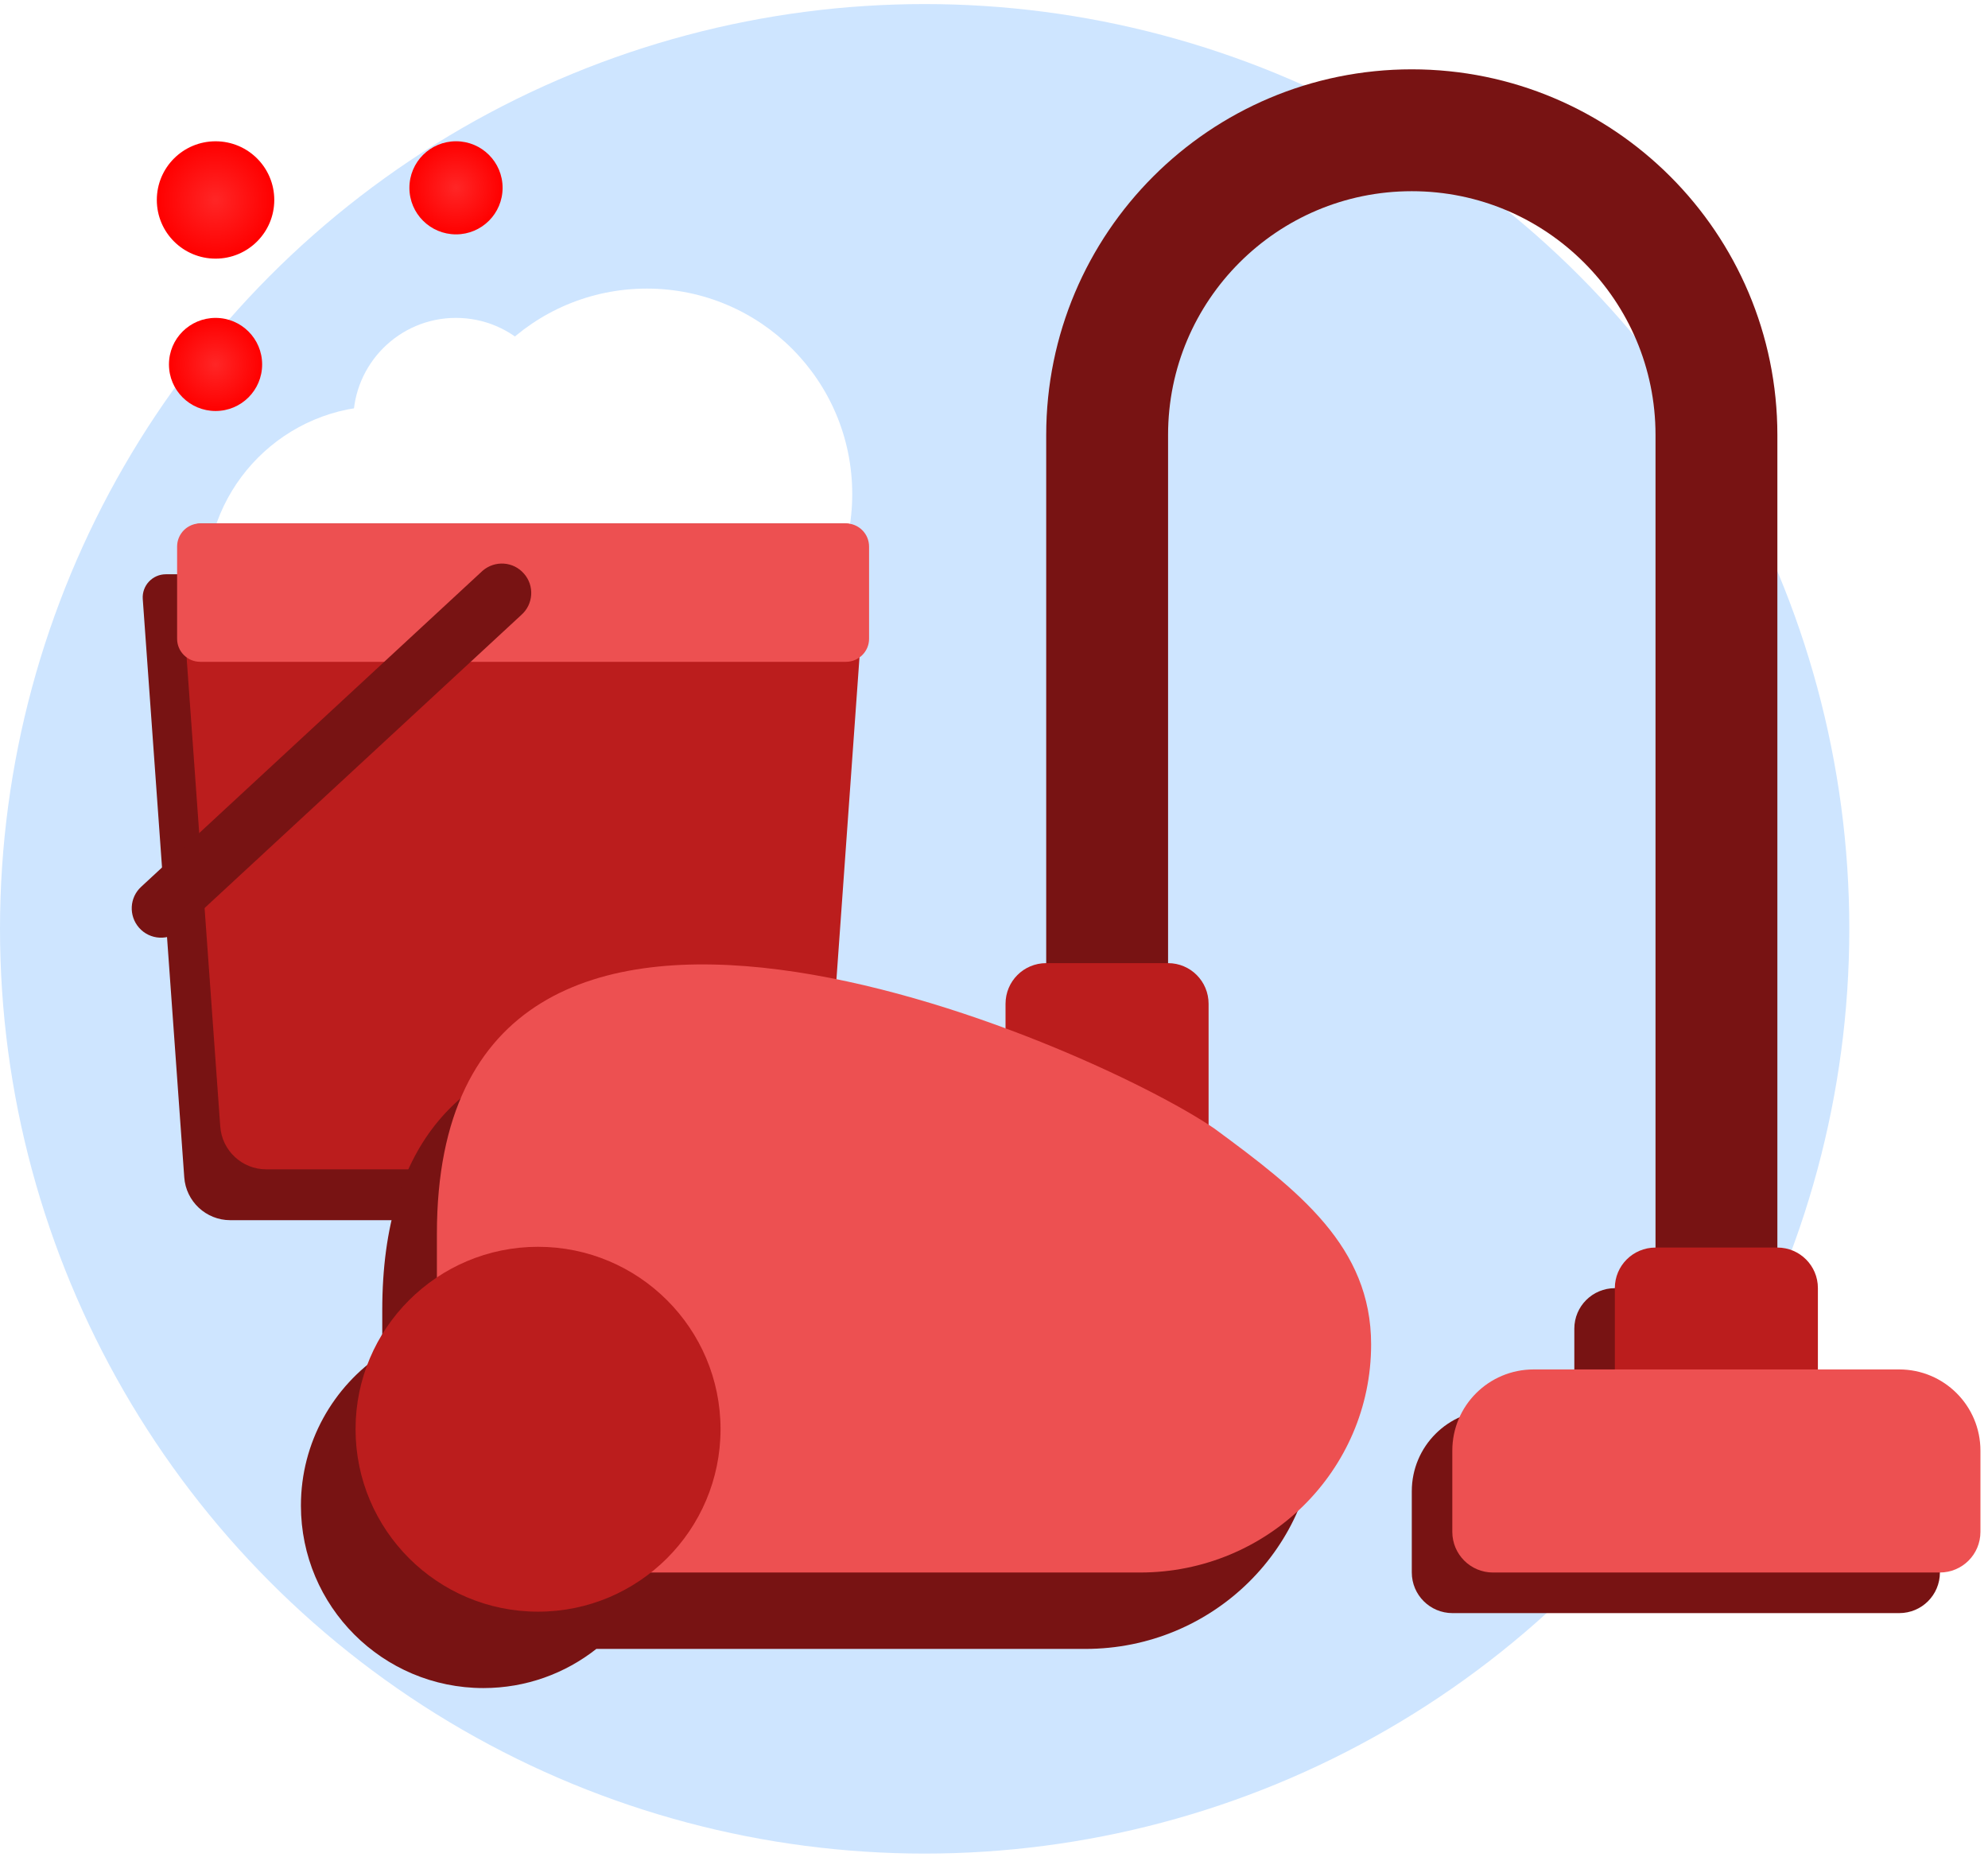 <svg xmlns="http://www.w3.org/2000/svg" width="258" height="241" viewBox="0 0 258 241" fill="none"><circle cx="120" cy="120.528" r="120" fill="#CEE5FF"></circle><g filter="url(#filter0_i_4804_7051)"><path d="M59.172 41.251C51.814 41.251 45.843 47.222 45.843 54.594C45.843 61.951 51.814 67.923 59.172 67.923C66.543 67.923 72.515 61.951 72.515 54.594C72.515 47.222 66.543 41.251 59.172 41.251Z" fill="white"></path></g><g filter="url(#filter1_i_4804_7051)"><path d="M72.515 75.537C72.515 88.166 62.272 98.395 49.657 98.395C37.029 98.395 26.8 88.166 26.8 75.537C26.8 62.923 37.029 52.679 49.657 52.679C62.272 52.679 72.515 62.923 72.515 75.537Z" fill="white"></path></g><g filter="url(#filter2_i_4804_7051)"><path d="M110.602 64.108C110.602 78.837 98.673 90.78 83.944 90.78C69.215 90.78 57.272 78.837 57.272 64.108C57.272 49.379 69.215 37.45 83.944 37.45C98.673 37.45 110.602 49.379 110.602 64.108Z" fill="white"></path></g><path d="M96.528 158.336H29.884C26.741 158.336 24.126 155.893 23.912 152.765L18.526 77.72C18.412 75.992 19.783 74.52 21.526 74.52H104.9C106.643 74.52 108.014 75.992 107.886 77.72L102.514 152.765C102.285 155.893 99.685 158.336 96.528 158.336Z" fill="#781313"></path><path d="M101.2 151.739H34.556C31.413 151.739 28.799 149.296 28.584 146.168L23.199 71.123C23.084 69.394 24.456 67.923 26.199 67.923H109.572C111.315 67.923 112.686 69.394 112.558 71.123L107.186 146.168C106.958 149.296 104.358 151.739 101.2 151.739Z" fill="#BB1D1D"></path><path d="M109.787 85.88H25.985C24.328 85.88 22.985 84.537 22.985 82.895V70.923C22.985 69.266 24.328 67.923 25.985 67.923H109.787C111.444 67.923 112.787 69.266 112.787 70.923V82.895C112.787 84.537 111.444 85.88 109.787 85.88Z" fill="#ED5051"></path><g filter="url(#filter3_i_4804_7051)"><path d="M35.595 25.948C35.595 30.162 32.181 33.562 27.981 33.562C23.766 33.562 20.352 30.162 20.352 25.948C20.352 21.734 23.766 18.334 27.981 18.334C32.181 18.334 35.595 21.734 35.595 25.948Z" fill="url(#paint0_radial_4804_7051)"></path></g><g filter="url(#filter4_i_4804_7051)"><path d="M65.226 24.372C65.226 27.716 62.517 30.413 59.185 30.413C55.841 30.413 53.132 27.716 53.132 24.372C53.132 21.029 55.841 18.331 59.185 18.331C62.517 18.331 65.226 21.029 65.226 24.372Z" fill="url(#paint1_radial_4804_7051)"></path></g><g filter="url(#filter5_i_4804_7051)"><path d="M34.02 47.292C34.02 50.635 31.311 53.333 27.979 53.333C24.636 53.333 21.927 50.635 21.927 47.292C21.927 43.948 24.636 41.251 27.979 41.251C31.311 41.251 34.02 43.948 34.02 47.292Z" fill="url(#paint2_radial_4804_7051)"></path></g><path d="M18.042 120.382C19.456 121.996 21.927 122.124 23.499 120.653L67.643 79.809C69.229 78.423 69.386 76.009 68 74.438C66.614 72.838 64.214 72.695 62.629 74.066L18.313 115.081C16.799 116.481 16.684 118.824 18.042 120.382Z" fill="#781313"></path><path fill-rule="evenodd" clip-rule="evenodd" d="M204.314 182.972V172.416C204.314 169.51 206.667 167.157 209.593 167.157H225.408C228.314 167.157 230.666 169.51 230.666 172.416V182.972H241.222C247.034 182.972 251.759 187.677 251.759 193.509V204.046C251.759 206.972 249.407 209.324 246.481 209.324H188.499C185.593 209.324 183.221 206.972 183.221 204.046V193.509C183.221 187.677 187.945 182.972 193.777 182.972H204.314Z" fill="#781313"></path><path fill-rule="evenodd" clip-rule="evenodd" d="M123.406 140.173V143.354C92.836 132.046 49.609 125.592 49.609 170.024V175.672C43.248 179.915 39.053 187.153 39.053 195.367C39.053 208.454 49.669 219.05 62.736 219.05C68.267 219.05 73.359 217.152 77.392 213.97H140.862C157.429 213.97 170.852 200.725 170.852 184.376C170.852 171.704 161.54 164.469 150.49 156.344C150.26 156.187 150.016 156.024 149.758 155.857V140.173C149.758 137.247 147.406 134.895 144.5 134.895H128.685C125.759 134.895 123.406 137.247 123.406 140.173Z" fill="#781313"></path><path d="M143.683 133.738V56.442C143.683 34.617 161.376 16.904 183.221 16.904C205.046 16.904 222.758 34.617 222.758 56.442V182.963" stroke="#781313" stroke-width="15.815" stroke-miterlimit="10"></path><path d="M156.849 151.333H130.497V130.259C130.497 127.333 132.85 124.981 135.775 124.981H151.59C154.496 124.981 156.849 127.333 156.849 130.259V151.333Z" fill="#BB1D1D"></path><path d="M235.924 188.241H209.572V167.147C209.572 164.241 211.925 161.889 214.851 161.889H230.666C233.572 161.889 235.924 164.241 235.924 167.147V188.241Z" fill="#BB1D1D"></path><path d="M251.739 204.056H193.757C190.851 204.056 188.479 201.703 188.479 198.778V188.241C188.479 182.409 193.204 177.704 199.036 177.704H246.481C252.293 177.704 257.018 182.409 257.018 188.241V198.778C257.018 201.703 254.665 204.056 251.739 204.056Z" fill="#ED5051"></path><path d="M56.7 204.056H147.953C164.519 204.056 177.942 190.811 177.942 174.462C177.942 161.79 168.631 154.555 157.58 146.43C141.607 135.518 56.7 97.838 56.7 160.11V204.056Z" fill="#ED5051"></path><path d="M93.51 185.454C93.51 198.541 82.894 209.137 69.827 209.137C56.759 209.137 46.144 198.541 46.144 185.454C46.144 172.386 56.759 161.79 69.827 161.79C82.894 161.79 93.51 172.386 93.51 185.454Z" fill="#BB1D1D"></path><defs><filter id="filter0_i_4804_7051" x="45.843" y="41.251" width="26.672" height="26.672" filterUnits="userSpaceOnUse" color-interpolation-filters="sRGB"><feGaussianBlur stdDeviation="2"></feGaussianBlur></filter><filter id="filter1_i_4804_7051" x="26.8" y="52.679" width="45.715" height="45.715" filterUnits="userSpaceOnUse" color-interpolation-filters="sRGB"><feGaussianBlur stdDeviation="2"></feGaussianBlur></filter><filter id="filter2_i_4804_7051" x="57.272" y="37.45" width="53.33" height="53.33" filterUnits="userSpaceOnUse" color-interpolation-filters="sRGB"><feGaussianBlur stdDeviation="2"></feGaussianBlur></filter><filter id="filter3_i_4804_7051" x="20.352" y="18.334" width="15.243" height="15.229" filterUnits="userSpaceOnUse" color-interpolation-filters="sRGB"><feGaussianBlur stdDeviation="2"></feGaussianBlur></filter><filter id="filter4_i_4804_7051" x="53.132" y="18.331" width="12.093" height="12.082" filterUnits="userSpaceOnUse" color-interpolation-filters="sRGB"><feGaussianBlur stdDeviation="2"></feGaussianBlur></filter><filter id="filter5_i_4804_7051" x="21.927" y="41.251" width="12.093" height="12.082" filterUnits="userSpaceOnUse" color-interpolation-filters="sRGB"><feGaussianBlur stdDeviation="2"></feGaussianBlur></filter><radialGradient id="paint0_radial_4804_7051" cx="0" cy="0" r="1" gradientUnits="userSpaceOnUse" gradientTransform="translate(27.974 25.948) rotate(90) scale(7.614 7.622)"><stop stop-color="#FF2626"></stop><stop offset="1" stop-color="#FF0000"></stop></radialGradient><radialGradient id="paint1_radial_4804_7051" cx="0" cy="0" r="1" gradientUnits="userSpaceOnUse" gradientTransform="translate(59.179 24.372) rotate(90) scale(6.041 6.047)"><stop stop-color="#FF2626"></stop><stop offset="1" stop-color="#FF0000"></stop></radialGradient><radialGradient id="paint2_radial_4804_7051" cx="0" cy="0" r="1" gradientUnits="userSpaceOnUse" gradientTransform="translate(27.973 47.292) rotate(90) scale(6.041 6.047)"><stop stop-color="#FF2626"></stop><stop offset="1" stop-color="#FF0000"></stop></radialGradient></defs></svg>